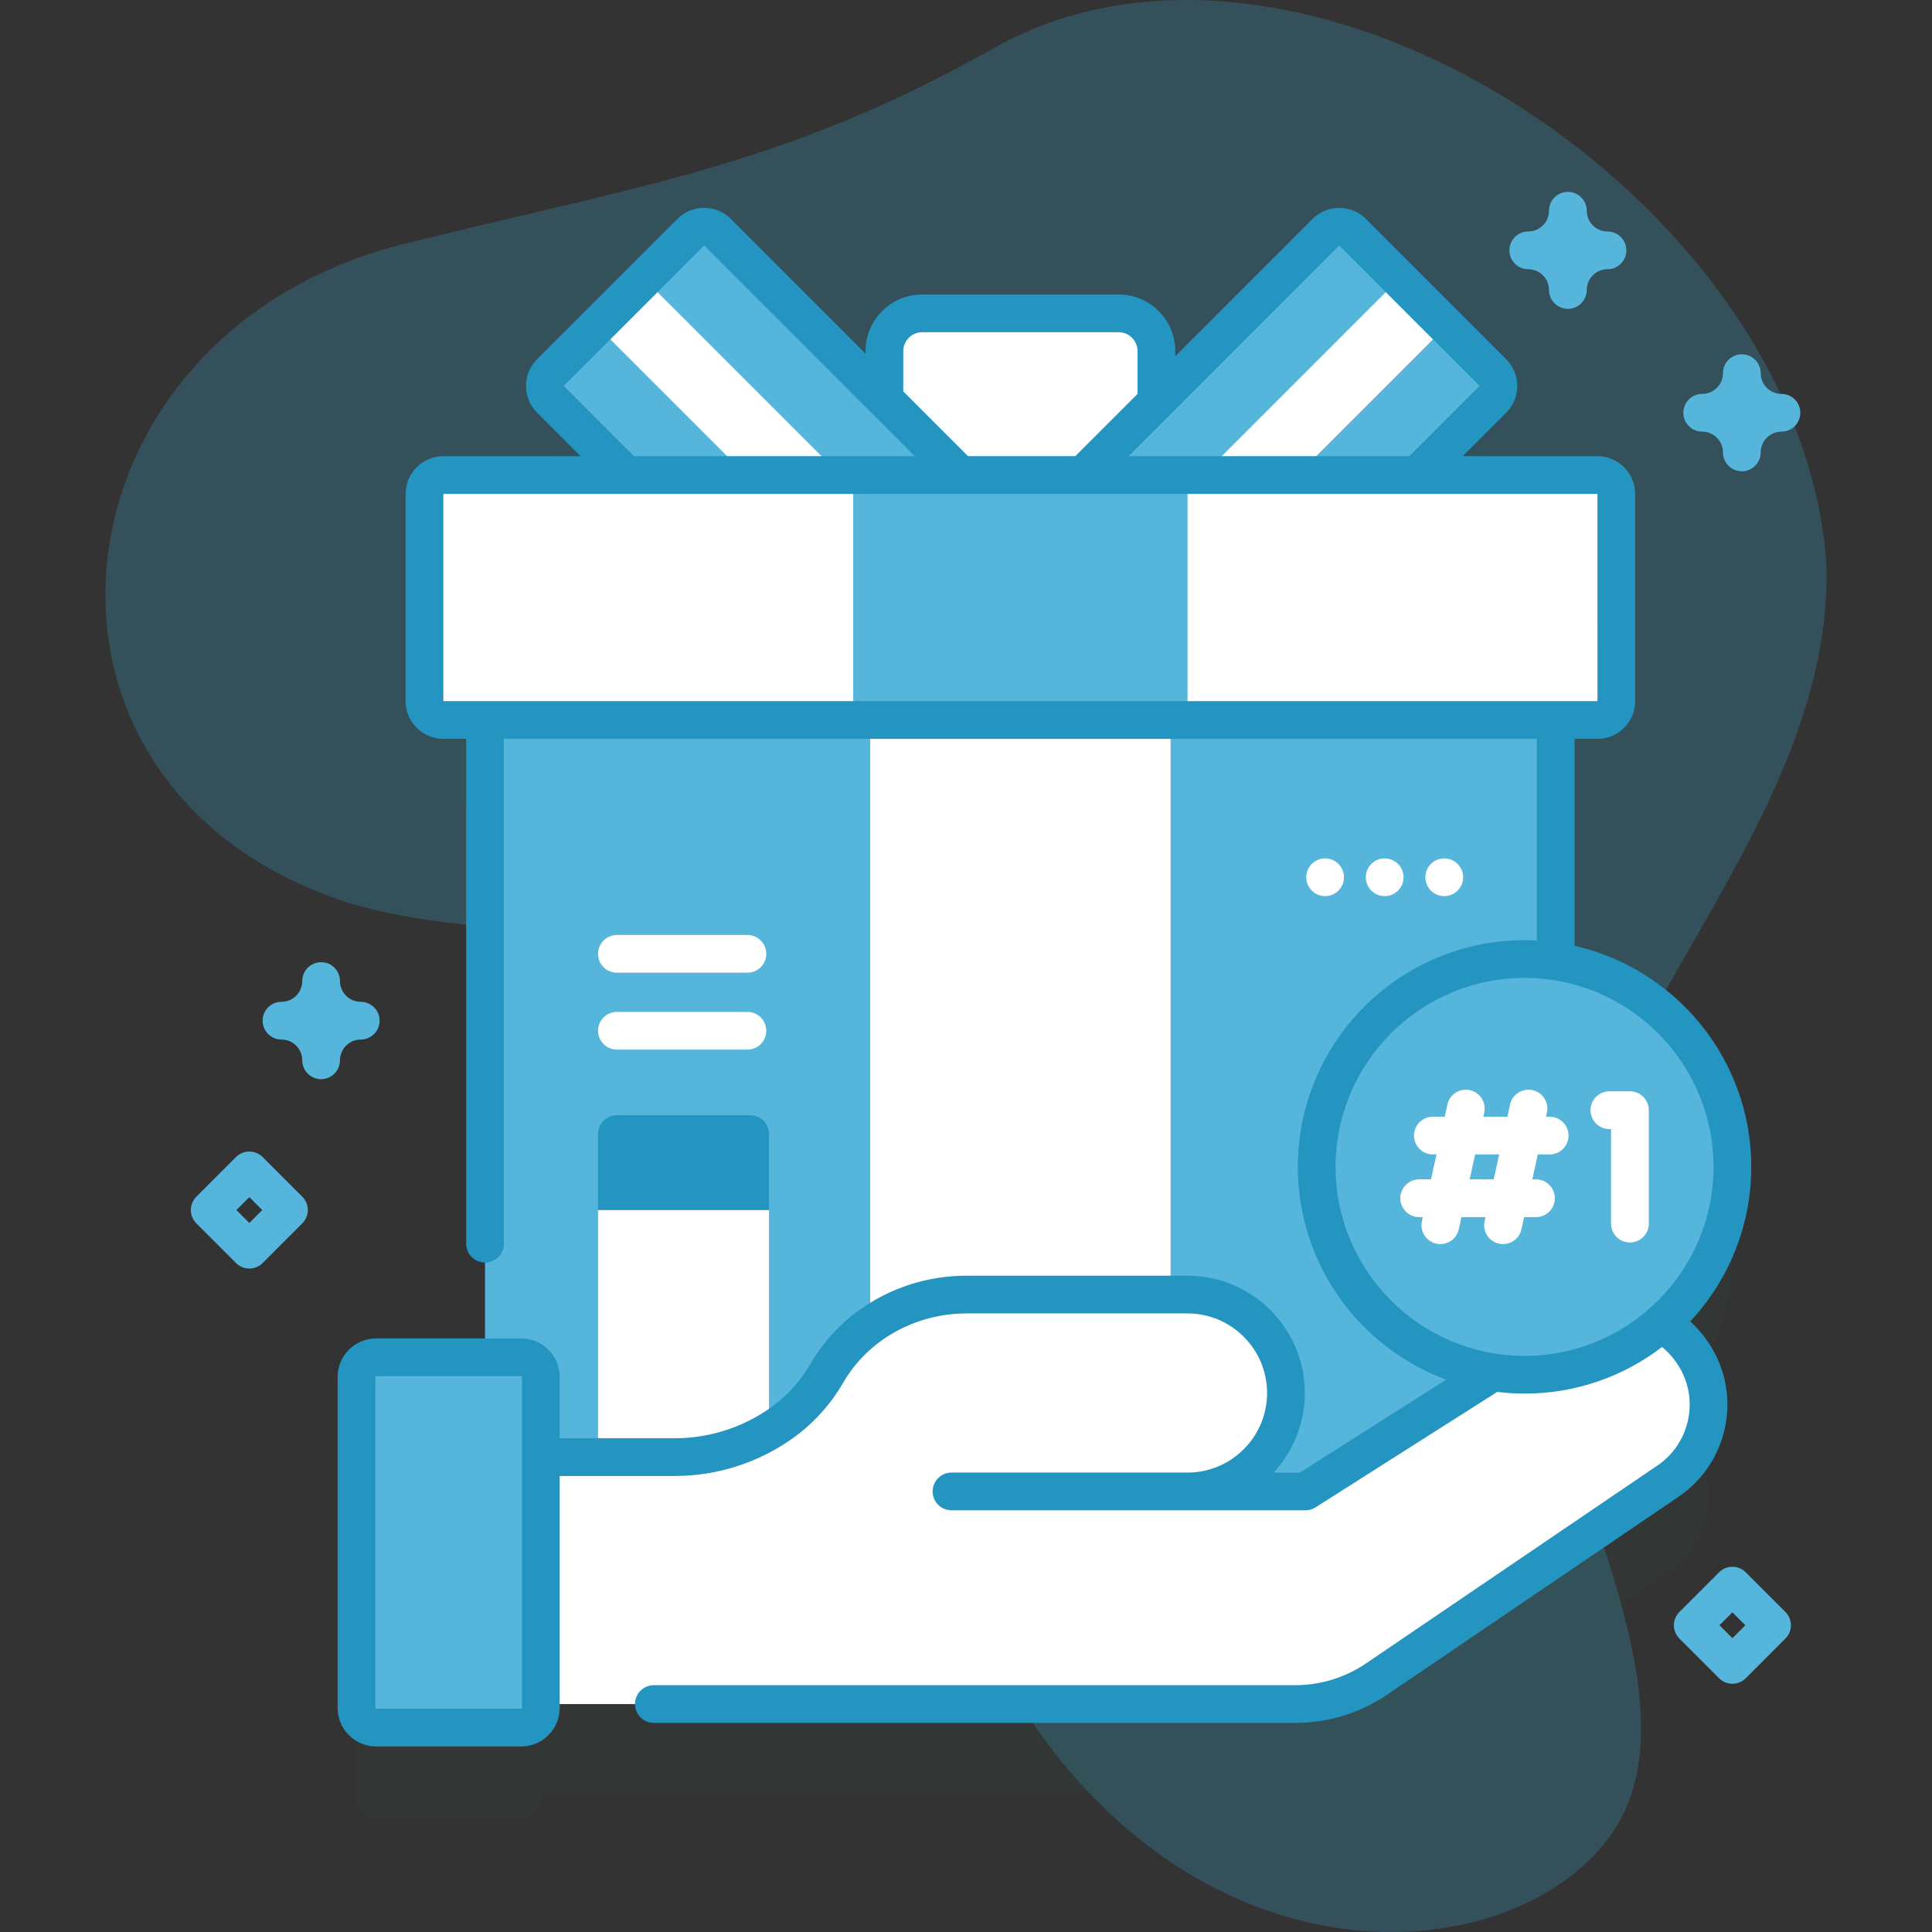 <?xml version="1.0" encoding="UTF-8"?> <svg xmlns="http://www.w3.org/2000/svg" width="512" height="512" viewBox="0 0 512 512" fill="none"><rect x="0" y="0" width="512" height="512" fill="#333333" stroke="none"/><path d="M484.025 149.354C477.252 53.079 345.064 -33.306 263.35 12.749C207.433 44.264 169.211 49.073 106.718 64.741C12.494 88.363 -1.822 205.956 88.875 238.089C140.818 256.492 235.187 233.528 256 290.765C273.177 338.001 229.664 384.624 267.974 447.836C317.282 529.193 400.86 522.49 426.779 486.449C449.192 455.284 418.75 401.262 412.73 368.605C398.004 288.713 486.375 227.746 484.025 149.354Z" fill="#38A8D5" fill-opacity="0.25"></path><path d="M415.504 81.847C414.178 81.847 412.906 81.32 411.969 80.382C411.031 79.445 410.504 78.173 410.504 76.847C410.504 73.815 408.036 71.347 405.004 71.347C402.242 71.347 400.004 69.109 400.004 66.347C400.004 63.585 402.242 61.347 405.004 61.347C408.036 61.347 410.504 58.879 410.504 55.847C410.504 53.085 412.742 50.847 415.504 50.847C418.266 50.847 420.504 53.085 420.504 55.847C420.504 58.879 422.972 61.347 426.004 61.347C428.766 61.347 431.004 63.585 431.004 66.347C431.004 69.109 428.766 71.347 426.004 71.347C424.546 71.349 423.148 71.929 422.117 72.96C421.086 73.991 420.506 75.389 420.504 76.847C420.504 78.173 419.977 79.445 419.04 80.382C418.102 81.32 416.83 81.847 415.504 81.847ZM461.604 124.892C460.278 124.892 459.006 124.365 458.069 123.427C457.131 122.49 456.604 121.218 456.604 119.892C456.604 116.86 454.136 114.392 451.104 114.392C448.342 114.392 446.104 112.154 446.104 109.392C446.104 106.63 448.342 104.392 451.104 104.392C454.136 104.392 456.604 101.924 456.604 98.892C456.604 96.13 458.842 93.892 461.604 93.892C464.366 93.892 466.604 96.13 466.604 98.892C466.604 101.924 469.072 104.392 472.104 104.392C474.866 104.392 477.104 106.63 477.104 109.392C477.104 112.154 474.866 114.392 472.104 114.392C470.646 114.394 469.248 114.974 468.217 116.005C467.186 117.036 466.606 118.434 466.604 119.892C466.604 121.218 466.077 122.49 465.14 123.427C464.202 124.365 462.93 124.892 461.604 124.892ZM85.098 285.99C83.772 285.99 82.5 285.463 81.563 284.525C80.625 283.588 80.098 282.316 80.098 280.99C80.098 277.958 77.63 275.49 74.598 275.49C71.836 275.49 69.598 273.252 69.598 270.49C69.598 267.728 71.836 265.49 74.598 265.49C77.63 265.49 80.098 263.022 80.098 259.99C80.098 257.228 82.336 254.99 85.098 254.99C87.86 254.99 90.098 257.228 90.098 259.99C90.098 263.022 92.566 265.49 95.598 265.49C98.36 265.49 100.598 267.728 100.598 270.49C100.598 273.252 98.36 275.49 95.598 275.49C94.14 275.492 92.742 276.072 91.711 277.103C90.68 278.134 90.1 279.532 90.098 280.99C90.098 282.316 89.571 283.588 88.634 284.525C87.696 285.463 86.424 285.99 85.098 285.99ZM459.104 446.21C458.447 446.211 457.797 446.082 457.19 445.83C456.584 445.579 456.033 445.21 455.569 444.745L445.069 434.245C444.605 433.781 444.236 433.229 443.985 432.623C443.734 432.016 443.604 431.366 443.604 430.71C443.604 430.053 443.734 429.403 443.985 428.796C444.236 428.19 444.605 427.639 445.069 427.175L455.569 416.675C456.033 416.21 456.584 415.842 457.191 415.591C457.797 415.339 458.448 415.21 459.104 415.21C459.761 415.21 460.411 415.339 461.017 415.591C461.624 415.842 462.175 416.21 462.639 416.675L473.139 427.175C473.604 427.639 473.972 428.19 474.223 428.796C474.475 429.403 474.604 430.053 474.604 430.71C474.604 431.366 474.475 432.016 474.223 432.623C473.972 433.229 473.604 433.781 473.139 434.245L462.639 444.745C462.176 445.21 461.625 445.579 461.018 445.83C460.411 446.082 459.761 446.211 459.104 446.21ZM455.675 430.71L459.104 434.139L462.533 430.71L459.104 427.281L455.675 430.71ZM66.076 336.171C65.419 336.172 64.769 336.043 64.162 335.791C63.556 335.54 63.005 335.171 62.541 334.706L52.041 324.206C51.577 323.742 51.208 323.19 50.957 322.584C50.706 321.977 50.576 321.327 50.576 320.671C50.576 320.014 50.706 319.364 50.957 318.757C51.208 318.151 51.577 317.6 52.041 317.136L62.541 306.636C63.005 306.171 63.556 305.803 64.163 305.552C64.769 305.3 65.42 305.171 66.076 305.171C66.733 305.171 67.383 305.3 67.989 305.552C68.596 305.803 69.147 306.171 69.611 306.636L80.111 317.136C80.576 317.6 80.944 318.151 81.195 318.757C81.447 319.364 81.576 320.014 81.576 320.671C81.576 321.327 81.447 321.977 81.195 322.584C80.944 323.19 80.576 323.742 80.111 324.206L69.611 334.706C69.148 335.171 68.597 335.54 67.99 335.791C67.383 336.043 66.733 336.172 66.076 336.171ZM62.647 320.671L66.076 324.1L69.505 320.671L66.076 317.242L62.647 320.671Z" fill="#56B5DB"></path><path d="M448.376 382.258C446.28 379.151 443.491 376.574 440.229 374.73C451.79 364.633 459.103 349.795 459.103 333.24C459.103 305.632 438.791 282.771 412.297 278.779V214.804H423.34C424.666 214.804 425.938 214.277 426.876 213.339C427.813 212.401 428.34 211.13 428.34 209.804V181.387H344.063L395.639 129.811C396.577 128.873 397.104 127.601 397.104 126.275C397.104 124.949 396.577 123.677 395.639 122.74L358.445 85.544C357.508 84.607 356.236 84.08 354.91 84.08C353.584 84.08 352.312 84.607 351.374 85.544L306.456 130.463V117.041C306.456 111.518 301.979 107.041 296.456 107.041H244.384C238.861 107.041 234.384 111.518 234.384 117.041V129.802L190.127 85.544C189.19 84.607 187.918 84.08 186.592 84.08C185.266 84.08 183.994 84.607 183.056 85.544L145.862 122.74C144.925 123.677 144.398 124.949 144.398 126.275C144.398 127.601 144.925 128.873 145.862 129.811L197.438 181.387H112.493V209.804C112.493 211.13 113.02 212.401 113.958 213.339C114.895 214.277 116.167 214.804 117.493 214.804H128.536V383.701H99.669C98.29 383.701 96.968 384.249 95.993 385.224C95.018 386.198 94.471 387.521 94.47 388.9V476.63C94.47 478.008 95.018 479.331 95.993 480.306C96.968 481.281 98.29 481.829 99.669 481.829H138.13C139.509 481.828 140.831 481.28 141.806 480.305C142.781 479.331 143.329 478.008 143.329 476.63V475.59H343.207C350.927 475.59 358.47 473.271 364.857 468.933L442.031 416.52C453.156 408.965 456.167 393.816 448.652 382.665L448.376 382.258ZM270.75 172.076L280.06 181.386H261.44L270.75 172.076Z" fill="#276E4F" fill-opacity="0.063"></path><path d="M306.456 142.37H234.384V93.041C234.384 87.518 238.861 83.041 244.384 83.041H296.456C301.979 83.041 306.456 87.518 306.456 93.041V142.37Z" fill="white"></path><path d="M395.639 105.81L312.062 189.387L267.796 145.121L351.373 61.544C352.311 60.606 353.583 60.079 354.909 60.079C356.235 60.079 357.506 60.606 358.444 61.544L372.666 75.766V84.516H381.416L395.638 98.737C396.103 99.202 396.471 99.753 396.723 100.36C396.974 100.966 397.103 101.617 397.104 102.273C397.104 102.93 396.974 103.58 396.723 104.187C396.472 104.794 396.104 105.345 395.639 105.81Z" fill="#56B5DB"></path><path d="M381.417 88.276L296.184 173.509L283.675 161L368.908 75.767C369.155 75.52 369.448 75.324 369.77 75.191C370.093 75.057 370.439 74.988 370.788 74.988C371.137 74.988 371.482 75.057 371.805 75.191C372.127 75.324 372.42 75.52 372.667 75.767L381.417 84.517C381.664 84.764 381.86 85.057 381.993 85.379C382.127 85.702 382.196 86.047 382.196 86.396C382.196 86.745 382.127 87.091 381.993 87.413C381.86 87.736 381.664 88.029 381.417 88.276Z" fill="white"></path><path d="M145.862 105.81L229.439 189.387L273.705 145.121L190.128 61.544C189.19 60.606 187.919 60.079 186.593 60.079C185.267 60.079 183.995 60.606 183.057 61.544L168.835 75.766V84.516H160.085L145.863 98.737C145.399 99.202 145.03 99.753 144.779 100.36C144.527 100.966 144.398 101.617 144.398 102.273C144.398 102.93 144.527 103.58 144.778 104.187C145.029 104.794 145.398 105.345 145.862 105.81Z" fill="#56B5DB"></path><path d="M160.084 88.276L245.317 173.509L257.826 161L172.593 75.767C172.346 75.52 172.053 75.324 171.731 75.191C171.408 75.057 171.063 74.988 170.714 74.988C170.365 74.988 170.019 75.057 169.697 75.191C169.374 75.324 169.081 75.52 168.834 75.767L160.084 84.517C159.837 84.764 159.642 85.057 159.508 85.379C159.374 85.702 159.306 86.047 159.306 86.396C159.306 86.745 159.374 87.091 159.508 87.413C159.642 87.736 159.837 88.029 160.084 88.276Z" fill="white"></path><path d="M128.54 181.391H412.3V397.601H128.54V181.391Z" fill="#56B5DB"></path><path d="M203.79 320.67V392.33C203.79 395.09 201.55 397.33 198.79 397.33H163.49C160.73 397.33 158.49 395.09 158.49 392.33V320.67L163.487 315.67H198.793L203.79 320.67Z" fill="white"></path><path d="M203.793 320.671V300.544C203.793 299.218 203.266 297.946 202.329 297.008C201.391 296.071 200.119 295.544 198.793 295.544H163.487C162.161 295.544 160.889 296.071 159.952 297.008C159.014 297.946 158.487 299.218 158.487 300.544V320.671H203.793Z" fill="#2494C1"></path><path d="M230.62 181.391H310.21V397.601H230.62V181.391Z" fill="white"></path><path d="M423.34 190.803H314.711L306.456 185.803H234.384L226.121 190.803H117.493C116.167 190.803 114.895 190.276 113.958 189.338C113.02 188.4 112.493 187.129 112.493 185.803V130.891C112.493 129.565 113.02 128.293 113.958 127.355C114.895 126.417 116.167 125.891 117.493 125.891H226.122L234.385 130.891H306.457L314.712 125.891H423.34C424.666 125.891 425.938 126.417 426.876 127.355C427.813 128.293 428.34 129.565 428.34 130.891V185.803C428.34 187.129 427.813 188.4 426.876 189.338C425.938 190.276 424.666 190.803 423.34 190.803Z" fill="white"></path><path d="M226.122 125.892H314.712V190.804H226.122V125.892Z" fill="#56B5DB"></path><path d="M448.652 358.666L448.376 358.257C440.97 347.3 426.154 344.282 414.992 351.374L345.938 395.245H314.711C329.117 395.244 340.794 383.566 340.794 369.16C340.794 354.753 329.115 343.075 314.709 343.075H256.16C240.998 343.075 226.675 350.847 219.094 363.98C215.987 369.354 211.722 373.968 206.609 377.487C198.414 383.129 188.698 386.151 178.748 386.151H143.329V451.591H343.207C350.928 451.591 358.47 449.272 364.857 444.934L442.031 392.521C453.156 384.966 456.167 369.818 448.652 358.666Z" fill="white"></path><path d="M99.669 457.83H138.13C138.813 457.83 139.489 457.696 140.12 457.434C140.751 457.173 141.324 456.79 141.806 456.307C142.289 455.825 142.672 455.252 142.933 454.621C143.195 453.99 143.329 453.314 143.329 452.631V364.9C143.329 363.521 142.781 362.199 141.806 361.224C140.831 360.249 139.509 359.701 138.13 359.701H99.669C98.29 359.701 96.968 360.249 95.993 361.224C95.018 362.199 94.47 363.521 94.47 364.9V452.63C94.47 454.009 95.018 455.332 95.993 456.307C96.968 457.282 98.29 457.83 99.669 457.83Z" fill="#56B5DB"></path><path d="M404.021 364.321C434.442 364.321 459.103 339.66 459.103 309.239C459.103 278.818 434.442 254.157 404.021 254.157C373.6 254.157 348.939 278.818 348.939 309.239C348.939 339.66 373.6 364.321 404.021 364.321Z" fill="#56B5DB"></path><path d="M431.947 289.209H426.503C425.177 289.209 423.905 289.736 422.967 290.674C422.03 291.611 421.503 292.883 421.503 294.209C421.503 295.535 422.03 296.807 422.967 297.745C423.905 298.683 425.177 299.209 426.503 299.209H426.947V324.271C426.947 325.597 427.474 326.869 428.411 327.807C429.349 328.745 430.621 329.271 431.947 329.271C433.273 329.271 434.545 328.745 435.483 327.807C436.42 326.869 436.947 325.597 436.947 324.271V294.209C436.947 292.883 436.42 291.611 435.483 290.674C434.545 289.736 433.273 289.209 431.947 289.209ZM410.678 295.936H409.711L409.953 294.826C410.23 293.533 409.983 292.183 409.266 291.071C408.55 289.96 407.422 289.177 406.13 288.895C404.838 288.613 403.486 288.855 402.372 289.567C401.257 290.279 400.47 291.403 400.183 292.694L399.475 295.936H393.104L393.346 294.826C393.623 293.533 393.376 292.183 392.659 291.071C391.943 289.96 390.815 289.177 389.523 288.895C388.231 288.613 386.879 288.855 385.765 289.567C384.65 290.279 383.863 291.403 383.576 292.694L382.868 295.936H379.718C378.392 295.936 377.12 296.463 376.182 297.401C375.245 298.338 374.718 299.61 374.718 300.936C374.718 302.262 375.245 303.534 376.182 304.472C377.12 305.409 378.392 305.936 379.718 305.936H380.686L379.244 312.542H376.094C374.768 312.542 373.496 313.069 372.558 314.007C371.621 314.944 371.094 316.216 371.094 317.542C371.094 318.868 371.621 320.14 372.558 321.078C373.496 322.016 374.768 322.542 376.094 322.542H377.061L376.819 323.652C376.542 324.946 376.789 326.296 377.506 327.407C378.222 328.519 379.35 329.301 380.642 329.583C381.934 329.865 383.286 329.624 384.4 328.912C385.515 328.2 386.302 327.075 386.589 325.784L387.297 322.542H393.668L393.426 323.652C393.149 324.946 393.396 326.296 394.113 327.407C394.829 328.519 395.957 329.301 397.249 329.583C398.541 329.865 399.893 329.624 401.007 328.912C402.122 328.2 402.909 327.075 403.196 325.784L403.904 322.542H407.054C408.38 322.542 409.652 322.016 410.59 321.078C411.527 320.14 412.054 318.868 412.054 317.542C412.054 316.216 411.527 314.944 410.59 314.007C409.652 313.069 408.38 312.542 407.054 312.542H406.086L407.528 305.936H410.678C412.004 305.936 413.276 305.409 414.214 304.472C415.151 303.534 415.678 302.262 415.678 300.936C415.678 299.61 415.151 298.338 414.214 297.401C413.276 296.463 412.004 295.936 410.678 295.936ZM395.851 312.543H389.48L390.922 305.937H397.293L395.851 312.543Z" fill="white"></path><path d="M452.522 355.46C451.209 353.524 449.67 351.752 447.937 350.181C457.955 339.442 464.103 325.049 464.103 309.239C464.103 280.673 444.056 256.715 417.296 250.653V195.803H423.339C428.853 195.803 433.339 191.317 433.339 185.803V130.891C433.339 125.377 428.853 120.891 423.339 120.891H387.63L399.177 109.344C403.073 105.444 403.073 99.101 399.175 95.204L361.975 58.005C358.088 54.114 351.747 54.11 347.833 58.004L311.459 94.384V93.04C311.459 84.769 304.73 78.04 296.459 78.04H244.379C236.108 78.04 229.379 84.769 229.379 93.04V93.725L193.655 57.996C189.752 54.11 183.41 54.113 179.524 58.005L142.325 95.204C140.436 97.091 139.396 99.602 139.396 102.274C139.396 104.946 140.435 107.457 142.324 109.345L153.869 120.891H117.492C111.978 120.891 107.492 125.377 107.492 130.891V185.803C107.492 191.317 111.978 195.803 117.492 195.803H123.535V329.58C123.535 332.342 125.773 334.58 128.535 334.58C131.297 334.58 133.535 332.342 133.535 329.58V195.804H407.296V249.25C406.206 249.19 405.114 249.159 404.021 249.157C370.892 249.157 343.939 276.11 343.939 309.239C343.939 335.071 360.328 357.146 383.253 365.618L344.485 390.25H337.517C342.649 384.703 345.788 377.291 345.788 369.16C345.788 352.017 331.846 338.07 314.708 338.07H256.158C238.957 338.07 223.094 347.041 214.758 361.48C212.02 366.205 208.269 370.266 203.776 373.37C196.418 378.447 187.688 381.161 178.749 381.15H148.328V364.9C148.328 359.276 143.753 354.701 138.129 354.701H99.669C94.045 354.701 89.47 359.276 89.47 364.9V452.63C89.47 458.254 94.045 462.829 99.669 462.829H138.13C143.754 462.829 148.329 458.254 148.329 452.63V391.15H178.75C189.755 391.15 200.368 387.851 209.448 381.607C215.164 377.657 219.935 372.491 223.42 366.48C229.976 355.125 242.521 348.07 256.16 348.07H314.71C326.334 348.07 335.79 357.531 335.79 369.16C335.79 380.769 326.351 390.221 314.742 390.248C314.732 390.248 314.722 390.245 314.711 390.245H252.161C249.399 390.245 247.161 392.483 247.161 395.245C247.161 398.007 249.399 400.245 252.161 400.245L345.94 400.25C346.89 400.25 347.82 399.979 348.622 399.47L396.782 368.87C399.184 369.166 401.602 369.317 404.022 369.322C417.717 369.322 430.348 364.707 440.465 356.963C441.929 358.15 443.21 359.546 444.268 361.105L444.404 361.311L444.506 361.466C450.459 370.293 448.09 382.368 439.222 388.383L362.053 440.793C356.498 444.576 349.932 446.597 343.211 446.59H173.28C170.518 446.59 168.28 448.828 168.28 451.59C168.28 454.352 170.518 456.59 173.28 456.59H343.21C351.934 456.599 360.459 453.977 367.67 449.067L444.837 396.658C458.254 387.557 461.823 369.262 452.795 355.873C452.693 355.716 452.593 355.561 452.522 355.46ZM354.904 65.075L392.105 102.275L373.489 120.891H299.099L354.904 65.075ZM239.38 93.04C239.38 90.283 241.623 88.04 244.38 88.04H296.46C299.217 88.04 301.46 90.283 301.46 93.04V104.387L284.958 120.892H256.542L239.38 103.727V93.04ZM149.396 102.275L186.594 65.075L242.401 120.891H168.011L149.396 102.275ZM117.493 130.892H423.34L423.346 185.804H117.493V130.892ZM138.329 452.631C138.329 452.684 138.308 452.734 138.271 452.772C138.233 452.809 138.183 452.83 138.13 452.83H99.669C99.617 452.83 99.566 452.809 99.529 452.772C99.492 452.734 99.471 452.684 99.47 452.631V364.9C99.471 364.848 99.492 364.797 99.529 364.76C99.566 364.723 99.617 364.701 99.669 364.701H138.13C138.183 364.701 138.233 364.723 138.271 364.76C138.308 364.797 138.329 364.848 138.329 364.9V452.631ZM353.939 309.239C353.939 281.624 376.406 259.157 404.021 259.157C431.636 259.157 454.103 281.624 454.103 309.239C454.103 336.854 431.636 359.321 404.021 359.321C376.406 359.321 353.939 336.854 353.939 309.239Z" fill="#2494C1"></path><path d="M198.07 257.779H163.487C162.161 257.779 160.889 257.253 159.952 256.315C159.014 255.377 158.487 254.105 158.487 252.779C158.487 251.453 159.014 250.181 159.952 249.244C160.889 248.306 162.161 247.779 163.487 247.779H198.07C199.396 247.779 200.668 248.306 201.606 249.244C202.543 250.181 203.07 251.453 203.07 252.779C203.07 254.105 202.543 255.377 201.606 256.315C200.668 257.253 199.396 257.779 198.07 257.779ZM198.07 278.16H163.487C162.161 278.16 160.889 277.634 159.952 276.696C159.014 275.758 158.487 274.486 158.487 273.16C158.487 271.834 159.014 270.562 159.952 269.625C160.889 268.687 162.161 268.16 163.487 268.16H198.07C199.396 268.16 200.668 268.687 201.606 269.625C202.543 270.562 203.07 271.834 203.07 273.16C203.07 274.486 202.543 275.758 201.606 276.696C200.668 277.634 199.396 278.16 198.07 278.16Z" fill="white"></path><path d="M351.169 237.483C353.93 237.483 356.169 235.245 356.169 232.483C356.169 229.722 353.93 227.483 351.169 227.483C348.408 227.483 346.169 229.722 346.169 232.483C346.169 235.245 348.408 237.483 351.169 237.483Z" fill="white"></path><path d="M366.954 237.483C369.716 237.483 371.954 235.245 371.954 232.483C371.954 229.722 369.716 227.483 366.954 227.483C364.193 227.483 361.954 229.722 361.954 232.483C361.954 235.245 364.193 237.483 366.954 237.483Z" fill="white"></path><path d="M382.74 237.483C385.501 237.483 387.74 235.245 387.74 232.483C387.74 229.722 385.501 227.483 382.74 227.483C379.979 227.483 377.74 229.722 377.74 232.483C377.74 235.245 379.979 237.483 382.74 237.483Z" fill="white"></path></svg> 